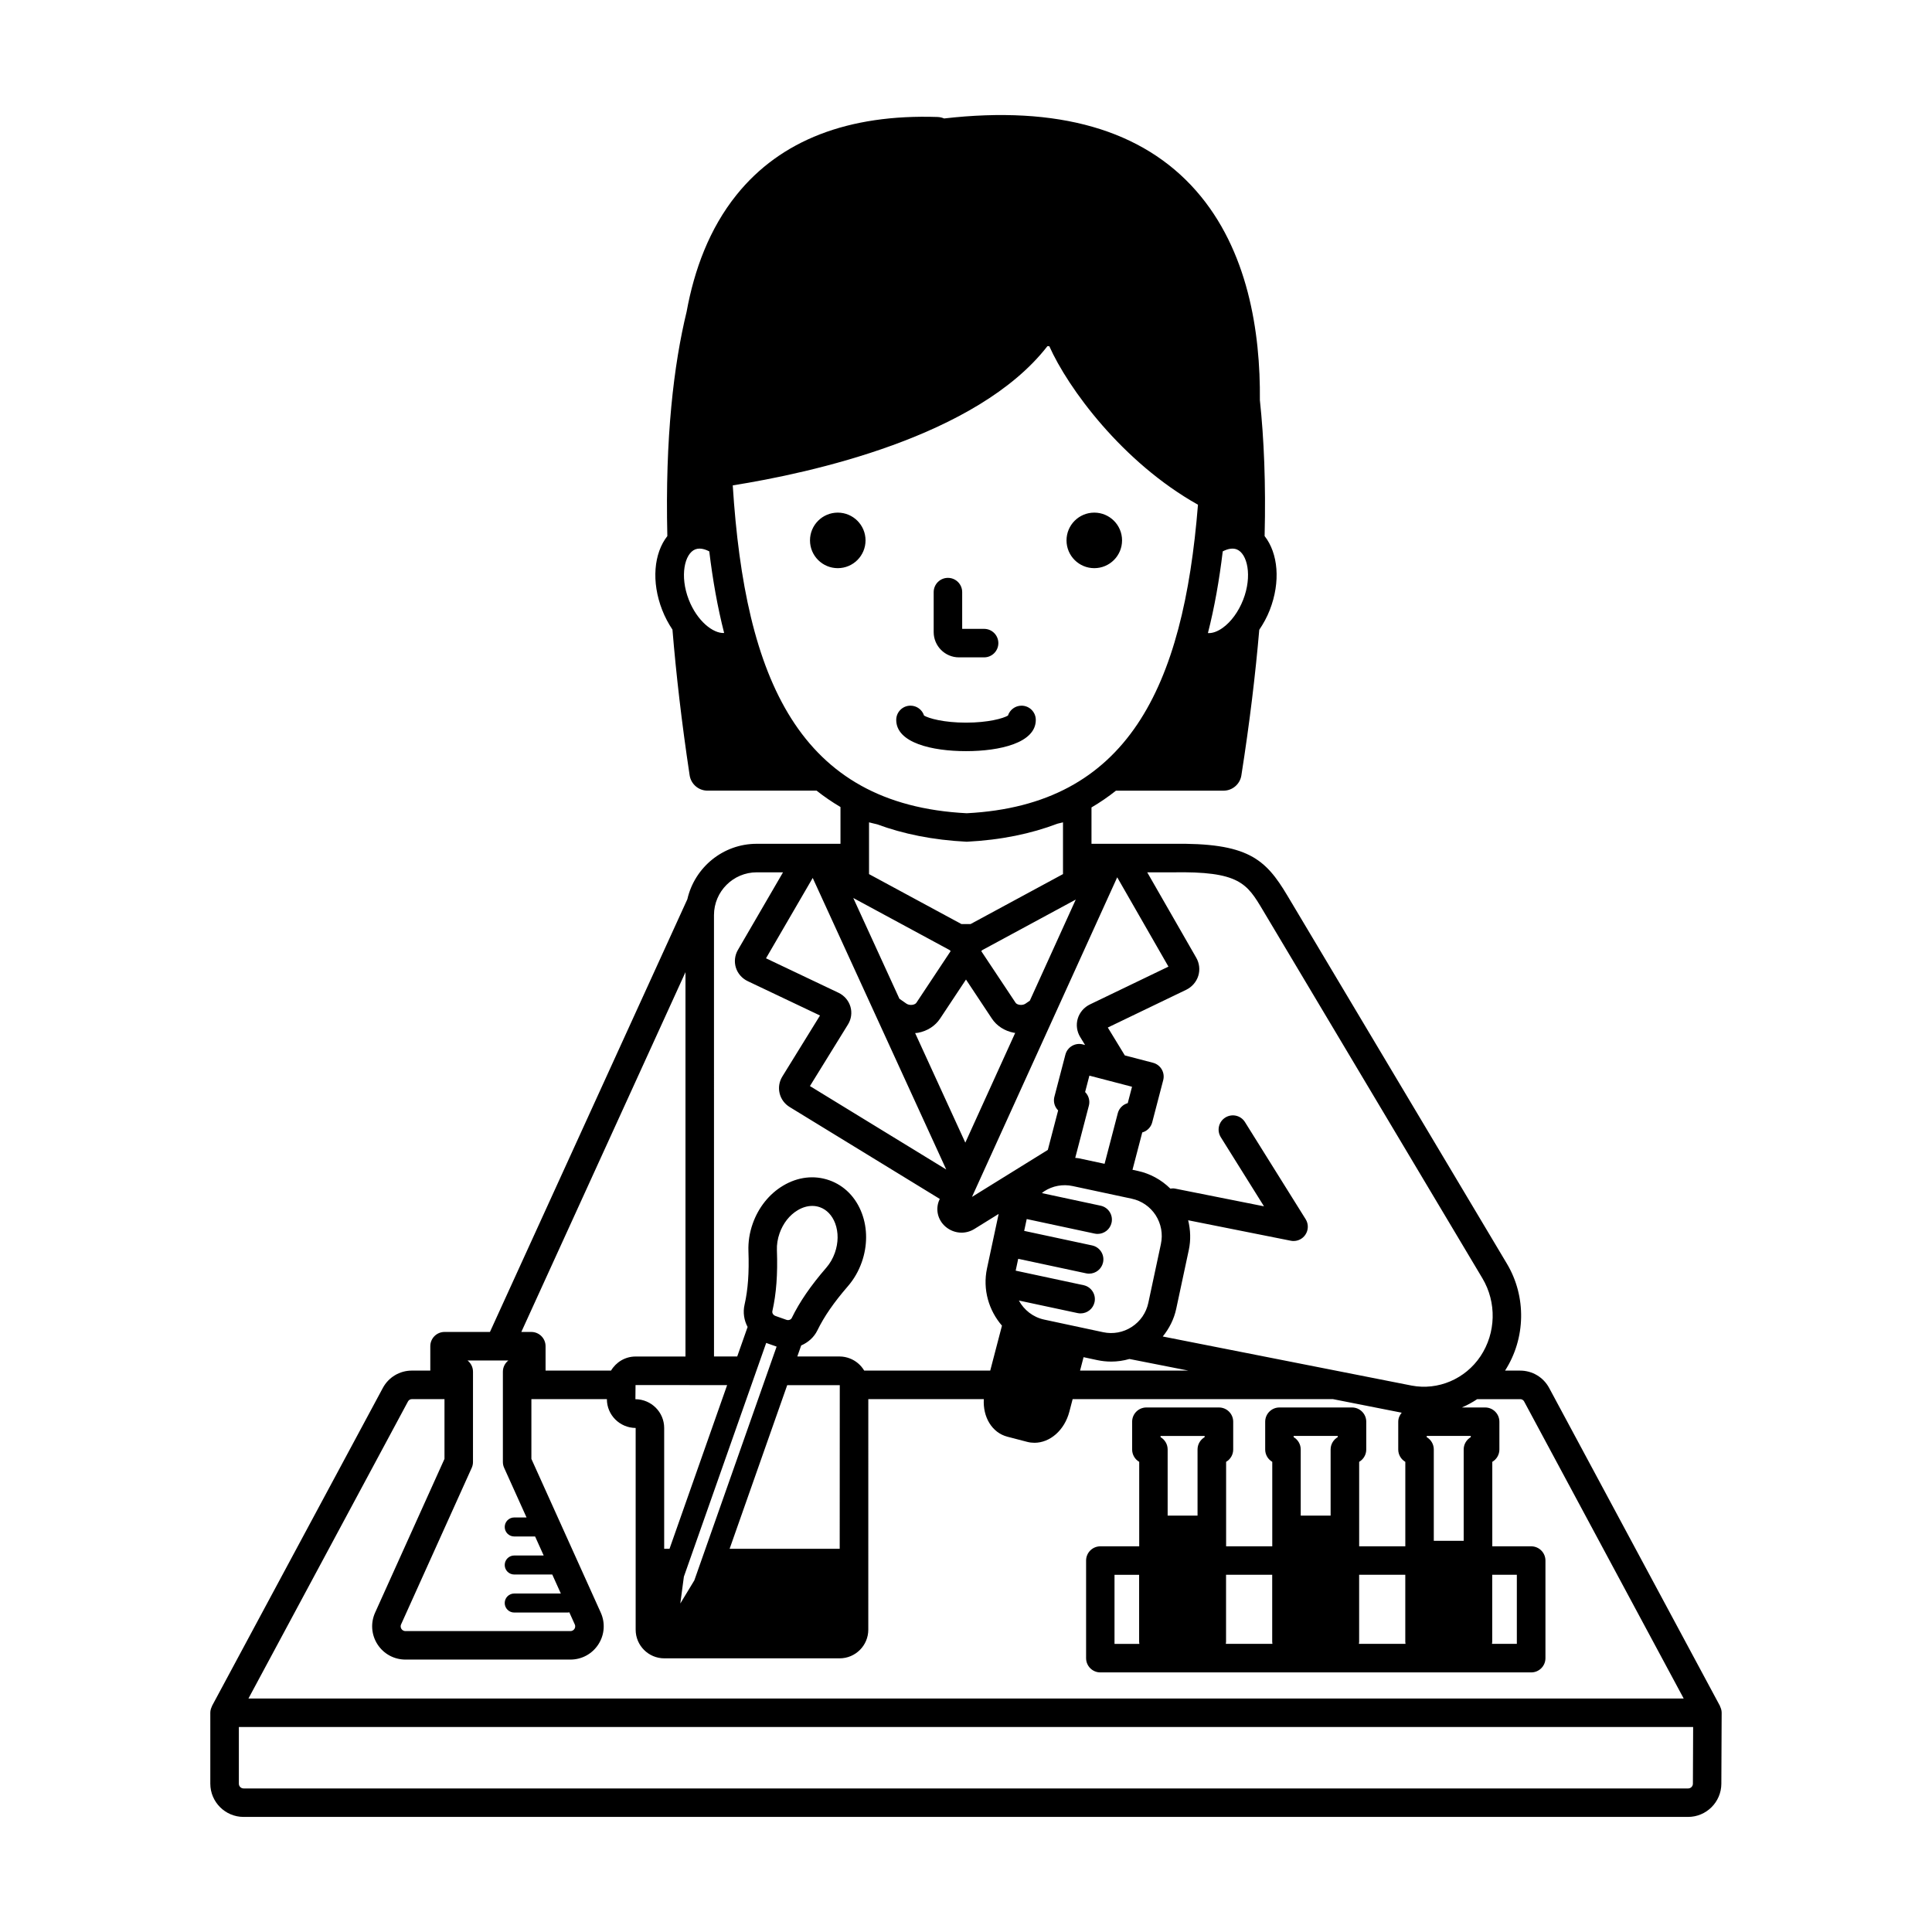<?xml version="1.0" encoding="UTF-8"?>
<!-- Uploaded to: ICON Repo, www.iconrepo.com, Generator: ICON Repo Mixer Tools -->
<svg fill="#000000" width="800px" height="800px" version="1.1" viewBox="144 144 512 512" xmlns="http://www.w3.org/2000/svg">
 <path d="m599.85 596.25c-0.023-0.047-0.012-0.102-0.035-0.145l-45.277-84.293c-1.52-2.828-4.461-4.586-7.672-4.586h-4.012c5.481-8.527 5.707-19.59 0.496-28.328l-58.168-97.535c-5.859-9.824-10.527-14.066-30.629-13.742h-21.297v-9.641c2.301-1.352 4.461-2.836 6.484-4.445h28.508c2.356 0 4.363-1.719 4.727-4.043 2.211-14.062 3.734-26.852 4.742-38.59 1.082-1.602 2.047-3.336 2.781-5.227 2.934-7.527 2.207-15.066-1.363-19.613 0.344-13.863-0.164-25.793-1.254-36.016 0.172-18-3.125-39.805-16.914-55.5-14.211-16.176-36.668-22.609-66.766-19.152-0.539-0.234-1.125-0.367-1.734-0.391-23.672-0.789-41.605 6.144-53.246 20.602-7.258 9.012-11.242 19.957-13.254 30.984-3.402 14.012-5.731 33.262-5.113 59.477-3.57 4.547-4.293 12.082-1.359 19.605 0.742 1.902 1.672 3.621 2.715 5.184 0.969 11.742 2.43 24.535 4.551 38.602 0.355 2.344 2.367 4.074 4.734 4.074h28.91c1.98 1.566 4.09 3.016 6.332 4.34v9.746h-22.195c-8.973 0-16.469 6.297-18.387 14.695l-52.312 114.67h-12.031c-2.086 0-3.777 1.691-3.777 3.777v6.465h-4.902c-3.211 0-6.148 1.758-7.672 4.59l-45.277 84.289c-0.023 0.043-0.012 0.094-0.031 0.137-0.25 0.504-0.418 1.051-0.418 1.648v18.801c0 4.859 3.957 8.816 8.816 8.816h382.81c4.836 0 8.793-3.938 8.816-8.777l0.082-18.824c0.004-0.598-0.164-1.148-0.41-1.652zm-145.23-221.07c17.855-0.336 19.824 2.934 24.07 10.055l58.164 97.527c3.809 6.387 3.606 14.496-0.512 20.664-4.019 6.027-11.246 9.102-18.238 7.769l-65.957-13.008c1.707-2.121 2.973-4.578 3.559-7.32l3.34-15.617c0.566-2.648 0.453-5.312-0.172-7.867l27.195 5.422c0.246 0.051 0.492 0.074 0.738 0.074 1.227 0 2.394-0.594 3.109-1.633 0.855-1.238 0.895-2.867 0.094-4.148l-16.082-25.738c-1.102-1.77-3.43-2.309-5.207-1.199-1.77 1.102-2.309 3.434-1.199 5.207l0.66 1.055 10.789 17.262-21.578-4.297-2.012-0.402c-0.422-0.082-0.832-0.047-1.23 0.008-2.367-2.34-5.34-3.984-8.672-4.699l-1.355-0.289 2.586-9.898c0.309-0.09 0.609-0.211 0.895-0.379 0.867-0.508 1.496-1.34 1.746-2.309l2.914-11.164c0.527-2.023-0.684-4.082-2.699-4.609l-7.473-1.949-4.512-7.394 20.762-9.996c1.543-0.746 2.723-2.102 3.219-3.711 0.492-1.586 0.297-3.332-0.543-4.789l-12.984-22.625zm-3.055 149.68v-0.32h11.676v0.32c-1.121 0.656-1.879 1.875-1.879 3.266v17.531h-7.922v-17.527c0-1.395-0.754-2.609-1.875-3.269zm-5.621 54.785h-6.586v-18.309h6.523v17.75c0 0.191 0.047 0.371 0.062 0.559zm22.973-0.559v-17.75h12.23v17.75c0 0.191 0.047 0.367 0.062 0.555h-12.355c0.016-0.184 0.062-0.363 0.062-0.555zm17.914-54.227v-0.32h11.676v0.32c-1.121 0.656-1.879 1.875-1.879 3.266v17.531h-7.922v-17.527c0-1.395-0.754-2.609-1.875-3.269zm17.355 54.227v-17.75h12.23v17.75c0 0.191 0.047 0.367 0.062 0.555h-12.355c0.016-0.184 0.062-0.363 0.062-0.555zm35.266 0v-17.75h6.527v18.309h-6.59c0.016-0.188 0.062-0.367 0.062-0.559zm-5.68-54.227c-1.121 0.656-1.879 1.875-1.879 3.266v24.211h-7.922v-24.211c0-1.391-0.754-2.609-1.875-3.266v-0.32h11.676zm-164.4-114.09c-0.477-1.609-1.633-2.953-3.184-3.688l-19.188-9.121 12.379-21.297 35.383 77.266-36.121-22.109 10.078-16.316c0.883-1.426 1.121-3.152 0.652-4.734zm14.863-0.777-1.879-1.309-12.23-26.707 25.398 13.73c0.301 0.164 0.402 0.328 0.383 0.383l-9.062 13.664c-0.156 0.234-0.523 0.438-0.961 0.523-0.582 0.113-1.219 0.004-1.648-0.285zm2.285 7.781c0.266-0.031 0.531-0.023 0.797-0.078 2.465-0.477 4.531-1.812 5.824-3.766l6.856-10.34 6.859 10.344c1.293 1.949 3.363 3.281 5.824 3.758 0.121 0.023 0.238 0.016 0.359 0.035l-13.219 29.086zm29.242-7.789c-0.43 0.297-1.066 0.402-1.648 0.289-0.438-0.082-0.809-0.285-0.961-0.516l-9.094-13.68c0.012-0.043 0.109-0.211 0.41-0.371l24.621-13.309-12.172 26.793zm24.312-33.488 13.578 23.668-20.797 10.016c-1.574 0.758-2.754 2.137-3.242 3.777-0.48 1.629-0.246 3.394 0.645 4.856l1.297 2.125-0.602-0.156c-1.996-0.531-4.082 0.68-4.609 2.699l-2.914 11.16c-0.254 0.969-0.113 2.004 0.398 2.867 0.164 0.281 0.363 0.535 0.59 0.762l-2.734 10.469-20.098 12.457zm11.582 97.168-3.34 15.617c-0.566 2.637-2.121 4.898-4.387 6.367-2.258 1.465-4.961 1.965-7.598 1.398l-15.617-3.34c-2.984-0.641-5.34-2.566-6.703-5.051l15.57 3.328c0.27 0.059 0.535 0.082 0.797 0.082 1.742 0 3.312-1.215 3.691-2.988 0.438-2.043-0.867-4.051-2.902-4.488l-18-3.852 0.672-3.141 18 3.852c0.266 0.059 0.531 0.082 0.797 0.082 1.742 0 3.312-1.215 3.691-2.988 0.438-2.043-0.859-4.051-2.902-4.488l-18.004-3.856 0.672-3.137 18.004 3.856c0.266 0.059 0.531 0.082 0.797 0.082 1.742 0 3.312-1.215 3.691-2.988 0.438-2.043-0.859-4.051-2.902-4.488l-15.574-3.336c0.199-0.148 0.371-0.328 0.586-0.465 2.269-1.473 4.981-1.969 7.602-1.398l15.609 3.34c2.641 0.566 4.898 2.121 6.367 4.383 1.449 2.285 1.949 4.981 1.383 7.617zm-8.793-37.32c-0.309 0.09-0.609 0.211-0.895 0.379-0.867 0.508-1.496 1.34-1.746 2.309l-3.496 13.391-6.859-1.469c-0.305-0.066-0.609-0.055-0.918-0.105l3.609-13.82c0.254-0.969 0.113-2.004-0.398-2.867-0.164-0.281-0.363-0.535-0.59-0.762l1.133-4.344 11.297 2.945zm-11.707 67.324 3.59 0.77c1.238 0.266 2.488 0.398 3.731 0.398 1.645 0 3.266-0.238 4.836-0.691l15.629 3.082h-28.715zm-104.62-200.74c-2.453-6.297-1.113-12.234 1.723-13.34 0.352-0.137 0.734-0.203 1.145-0.203 0.785 0 1.66 0.266 2.562 0.734 0.906 7.492 2.176 14.754 3.941 21.629-2.906 0.18-7.16-3.152-9.371-8.82zm145.2-13.34c2.84 1.105 4.176 7.047 1.723 13.344-1.227 3.152-3.211 5.879-5.457 7.473-1.375 0.98-2.734 1.445-3.891 1.371 1.762-6.887 3.027-14.156 3.93-21.656 1.367-0.711 2.672-0.926 3.695-0.531zm-133.55-16.957c20.527-3.262 64.73-12.848 83.398-36.898 0.004 0 0.492 0.027 0.5 0.027 4.91 11.027 19.297 30.734 39.391 41.996-3.875 48.43-18.613 79.574-61.281 81.762-44.469-2.258-58.75-35.547-62.008-86.887zm62.008 94.438c9.168-0.465 17.102-2.144 24.039-4.781 0.488-0.129 0.984-0.223 1.473-0.359v13.715l-24.5 13.246c-0.801 0.012-1.605 0.012-2.406 0l-24.496-13.242v-13.719c0.715 0.199 1.441 0.344 2.16 0.527 6.871 2.539 14.711 4.156 23.73 4.613zm-66.98 19.441c0-6.25 5.086-11.336 11.336-11.336h6.961l-11.957 20.57c-0.824 1.418-1.02 3.121-0.543 4.668 0.484 1.574 1.637 2.891 3.16 3.613l19.141 9.094-9.98 16.164c-0.832 1.348-1.086 2.922-0.727 4.441 0.367 1.531 1.32 2.832 2.688 3.664l39.758 24.34-0.102 0.223c-1.109 2.434-0.48 5.277 1.566 7.078 1.234 1.082 2.766 1.637 4.305 1.637 1.176 0 2.356-0.324 3.41-0.98l6.422-3.981-3.082 14.414c-1.199 5.617 0.473 11.152 3.961 15.195l-1.645 6.297-1.461 5.602h-33.406c-0.875-1.465-2.211-2.606-3.82-3.219-0.836-0.316-1.73-0.512-2.676-0.512h-11.227l1.027-2.922c1.812-0.793 3.379-2.121 4.293-3.996 1.793-3.68 4.363-7.398 8.086-11.703 1.605-1.855 2.84-4 3.676-6.375 1.52-4.32 1.531-8.91 0.035-12.926-1.59-4.262-4.656-7.375-8.641-8.777-3.996-1.406-8.336-0.906-12.234 1.426-3.684 2.188-6.551 5.781-8.07 10.102-0.836 2.375-1.215 4.82-1.125 7.273 0.203 5.688-0.121 10.199-1.031 14.188-0.469 2.059-0.125 4.129 0.812 5.891l-2.754 7.82h-6.152zm13.836 113.38 2.762 0.977-21.805 61.945-3.715 6.133 0.945-7.109zm2.84-24.566c-0.055-1.496 0.184-3.008 0.703-4.488 0.934-2.656 2.641-4.828 4.809-6.117 1.262-0.754 2.578-1.137 3.852-1.137 0.688 0 1.363 0.113 2.008 0.34h0.004c1.832 0.648 3.277 2.168 4.07 4.289 0.879 2.363 0.852 5.125-0.082 7.785-0.52 1.48-1.281 2.805-2.262 3.938-4.164 4.812-7.074 9.055-9.164 13.34-0.227 0.477-0.875 0.699-1.457 0.48l-2.852-1.008c-0.586-0.203-0.953-0.766-0.832-1.285 1.047-4.644 1.434-9.773 1.203-16.137zm16.641 79.129h-29.176l15.266-43.371 13.93 0.008zm-45.102 0h-1.414v-32.027c0-4.188-3.406-7.59-7.625-7.621l0.035-3.75 24.273 0.016zm4.231-152.82v101.86h-13.23c-2.769 0-5.176 1.508-6.5 3.731h-17.348v-6.465c0-2.086-1.691-3.777-3.777-3.777h-2.648zm-57.762 102.91h10.824c-0.883 0.695-1.453 1.766-1.453 2.977v23.918c0 0.535 0.113 1.066 0.336 1.555l5.934 13.152h-3.262c-1.391 0-2.519 1.125-2.519 2.519 0 1.391 1.125 2.519 2.519 2.519h5.531l2.273 5.039h-7.805c-1.391 0-2.519 1.125-2.519 2.519 0 1.391 1.125 2.519 2.519 2.519h10.078l2.273 5.039h-12.352c-1.391 0-2.519 1.125-2.519 2.519 0 1.391 1.125 2.519 2.519 2.519h14.246c0.125 0 0.23-0.055 0.348-0.07l1.449 3.211c0.246 0.543 0.051 0.984-0.09 1.199-0.141 0.215-0.461 0.574-1.059 0.574h-43.727c-0.598 0-0.918-0.359-1.059-0.574-0.137-0.215-0.336-0.656-0.09-1.199l18.715-41.48c0.223-0.488 0.336-1.02 0.336-1.555l0.004-23.926c0-1.211-0.566-2.285-1.453-2.977zm-15.773 10.848c0.203-0.375 0.59-0.605 1.012-0.605h8.656v15.836l-18.383 40.738c-1.238 2.742-1 5.883 0.629 8.41s4.398 4.035 7.406 4.035h43.727c3.008 0 5.777-1.504 7.406-4.035 1.633-2.523 1.867-5.668 0.629-8.41l-18.383-40.738v-15.836h20.008v0.02c0 4.184 3.406 7.586 7.625 7.621v53.465c0 4.184 3.406 7.586 7.59 7.586h46.469c4.184 0 7.59-3.406 7.59-7.586l0.004-61.105h30.613c-0.289 4.75 2.16 8.887 6.238 9.953l5.231 1.363c0.648 0.172 1.305 0.25 1.953 0.25 4.102 0 7.949-3.293 9.246-8.242l0.867-3.324h68.996l18.211 3.594c-0.547 0.656-0.918 1.469-0.918 2.391v7.367c0 1.391 0.754 2.609 1.875 3.266v22.387h-12.23v-22.387c1.121-0.656 1.879-1.875 1.879-3.266v-7.367c0-2.086-1.691-3.777-3.777-3.777h-19.23c-2.086 0-3.777 1.691-3.777 3.777v7.367c0 1.391 0.754 2.609 1.875 3.266v22.387h-12.23v-22.387c1.121-0.656 1.879-1.875 1.879-3.266v-7.367c0-2.086-1.691-3.777-3.777-3.777h-19.23c-2.086 0-3.777 1.691-3.777 3.777v7.367c0 1.391 0.754 2.609 1.875 3.266v22.387h-10.301c-2.086 0-3.777 1.691-3.777 3.777v25.863c0 2.086 1.691 3.777 3.777 3.777h114.18c2.086 0 3.777-1.691 3.777-3.777v-25.863c0-2.086-1.691-3.777-3.777-3.777h-10.309v-22.387c1.121-0.656 1.879-1.875 1.879-3.266v-7.367c0-2.086-1.691-3.777-3.777-3.777h-6.16c1.414-0.609 2.769-1.344 4.055-2.203h11.422c0.422 0 0.816 0.234 1.012 0.605l42.289 78.727-380.35-0.004zm340.51 101.31c-0.004 0.695-0.57 1.254-1.258 1.254h-382.82c-0.695 0-1.258-0.566-1.258-1.258v-15.02h385.4zm-201.2-305.19v-10.594c0-2.086 1.691-3.777 3.777-3.777s3.777 1.691 3.777 3.777v9.738h5.809c2.086 0 3.777 1.691 3.777 3.777 0 2.086-1.691 3.777-3.777 3.777h-6.664c-3.691 0-6.699-3.004-6.699-6.699zm-18.059-24.301c0 4.062-3.293 7.359-7.359 7.359-4.062 0-7.359-3.293-7.359-7.359 0-4.062 3.293-7.359 7.359-7.359 4.066 0.004 7.359 3.297 7.359 7.359zm53.262 0c0-4.062 3.293-7.359 7.359-7.359 4.062 0 7.359 3.293 7.359 7.359 0 4.062-3.293 7.359-7.359 7.359-4.066 0-7.359-3.293-7.359-7.359zm-26.633 55.852c-8.941 0-18.496-2.176-18.496-8.277 0-2.086 1.691-3.777 3.777-3.777 1.684 0 3.113 1.102 3.598 2.629 1.266 0.746 5.238 1.871 11.117 1.871 5.879 0 9.855-1.121 11.117-1.871 0.488-1.523 1.918-2.625 3.602-2.625 2.086 0 3.777 1.691 3.777 3.777 0.004 6.098-9.551 8.273-18.492 8.273z"/>
</svg>